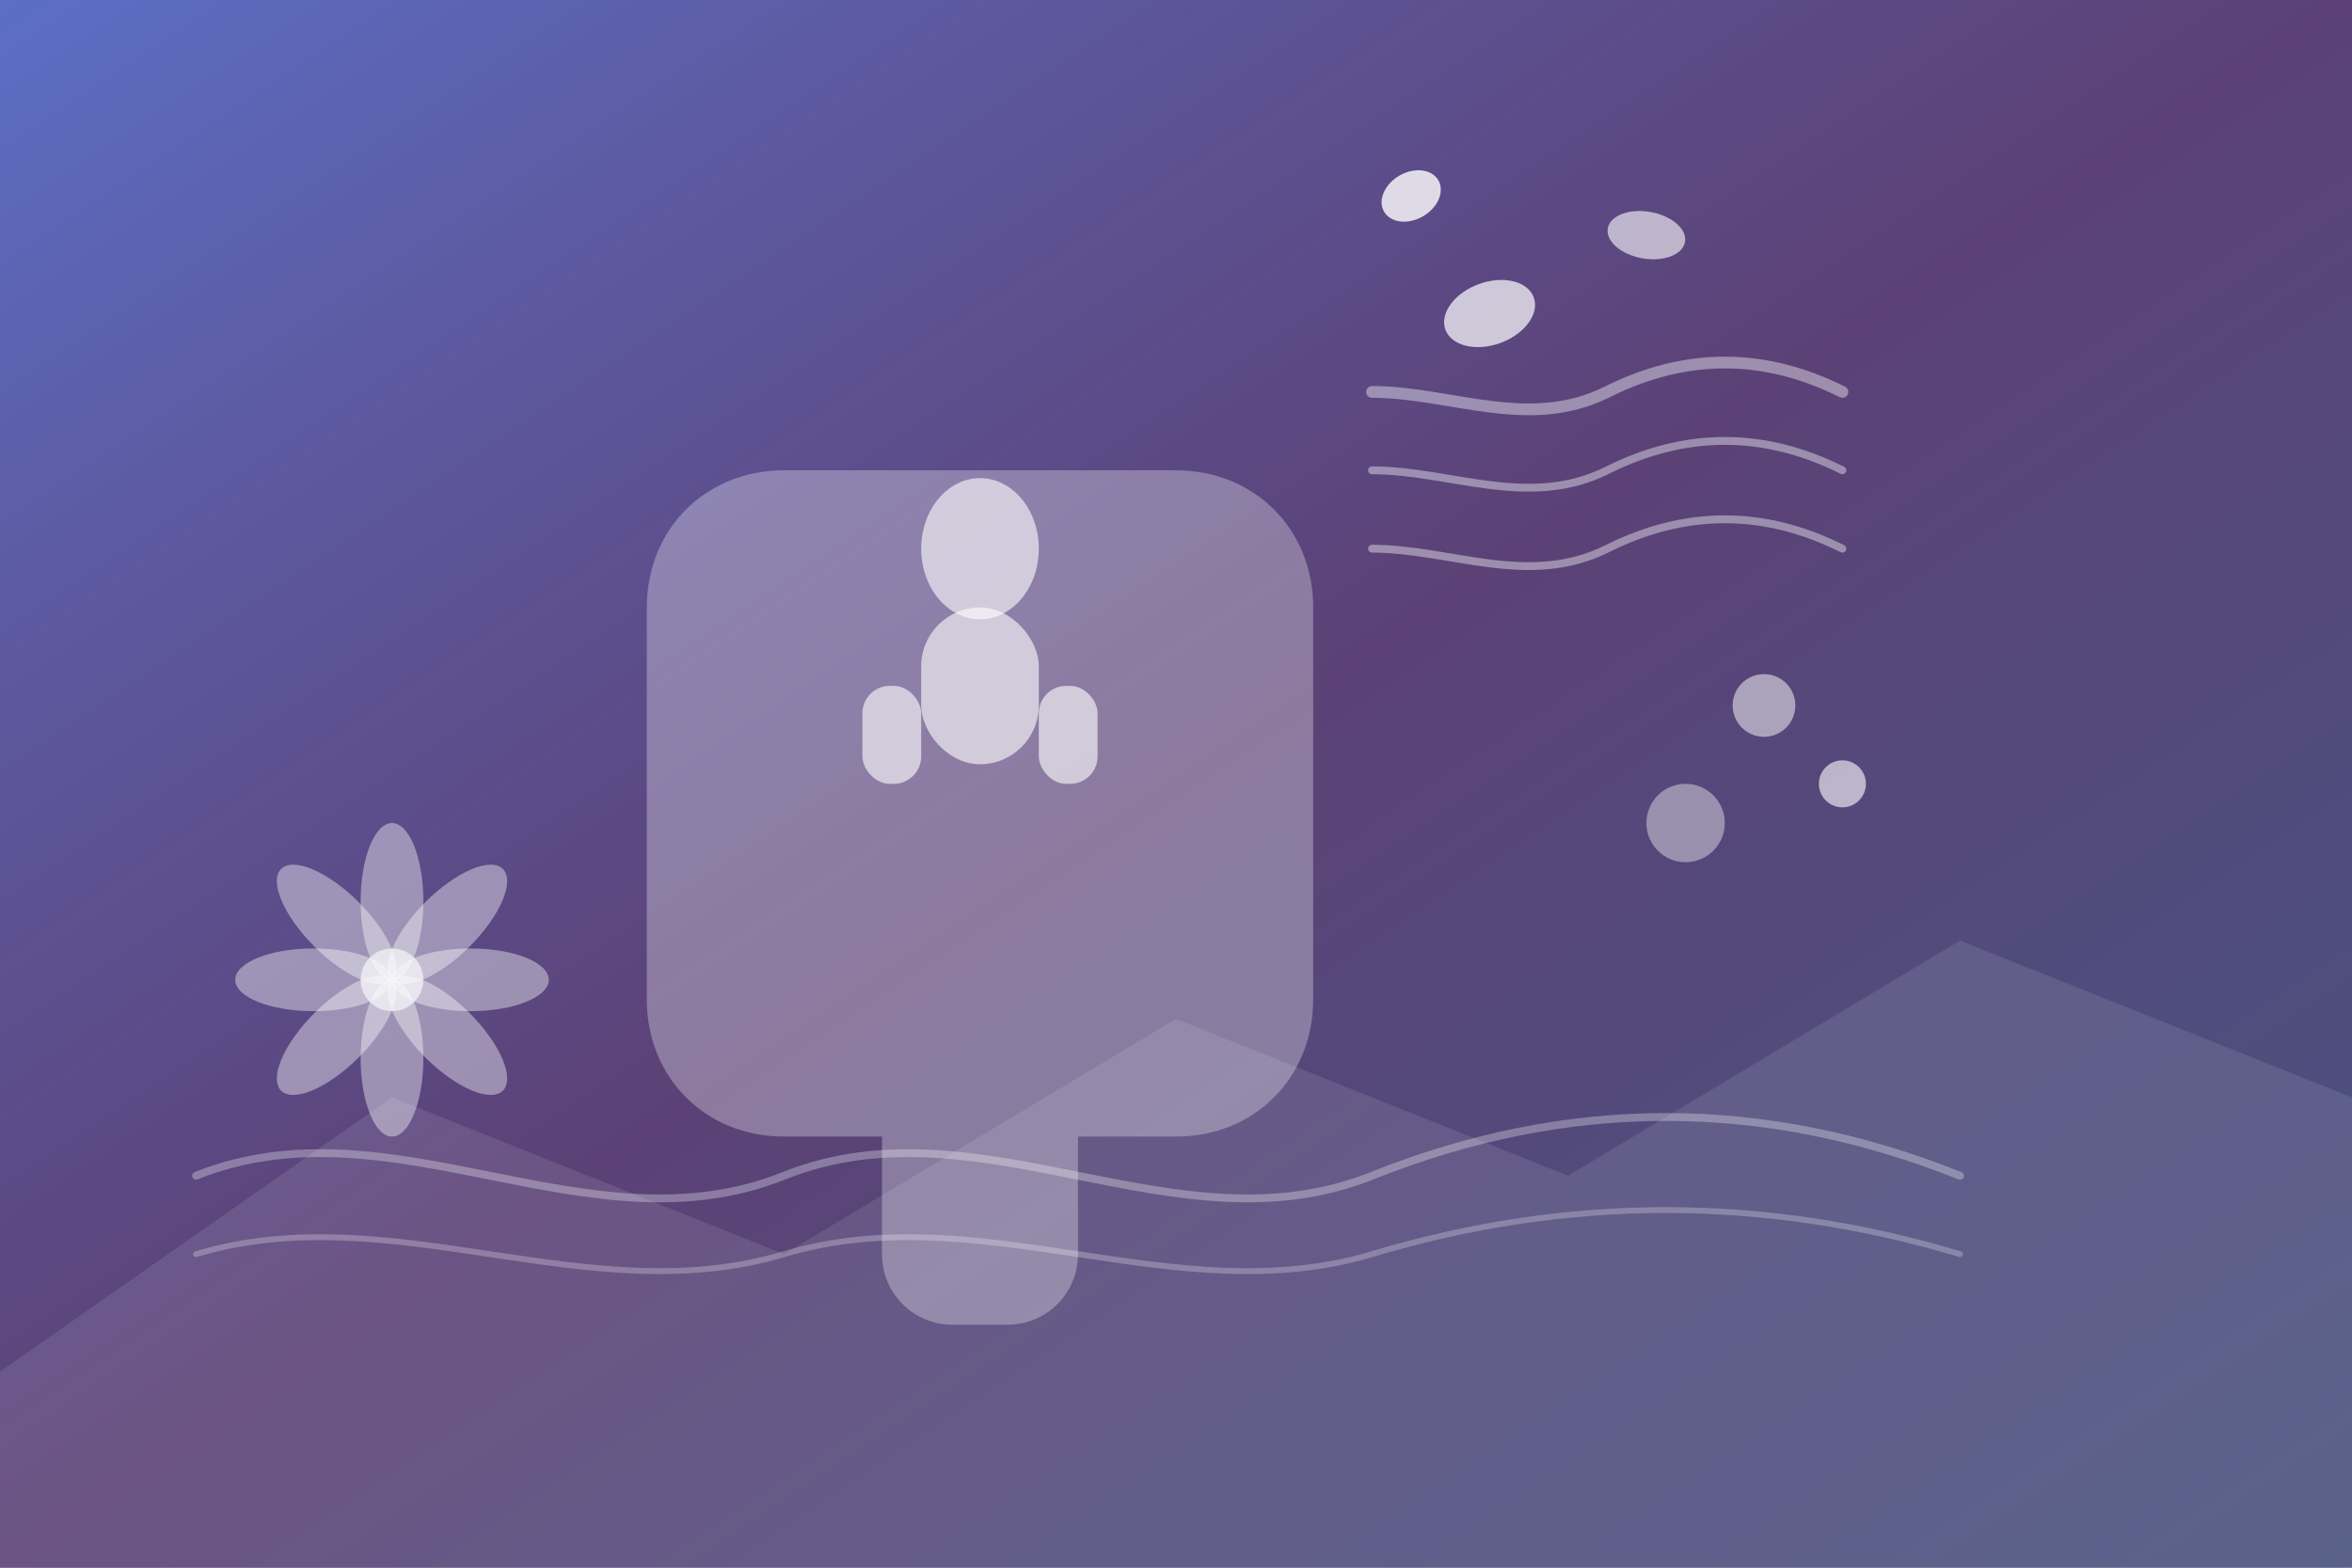 <svg width="600" height="400" viewBox="0 0 600 400" fill="none" xmlns="http://www.w3.org/2000/svg">
  <rect x="0" y="0" width="600" height="400" fill="#333333" stroke="none"/>
  <!-- Background -->
  <rect width="600" height="400" fill="url(#heroGradient)"/>
  
  <!-- Massage chair silhouette -->
  <path d="M200 120c-20 0-35 15-35 35v100c0 20 15 35 35 35h25v30c0 10 8 18 18 18h14c10 0 18-8 18-18v-30h25c20 0 35-15 35-35V155c0-20-15-35-35-35h-100z" fill="white" fill-opacity="0.3"/>
  
  <!-- Person relaxing -->
  <ellipse cx="250" cy="140" rx="15" ry="18" fill="white" fill-opacity="0.6"/>
  <rect x="235" y="155" width="30" height="40" rx="15" fill="white" fill-opacity="0.6"/>
  <rect x="220" y="175" width="15" height="25" rx="7" fill="white" fill-opacity="0.6"/>
  <rect x="265" y="175" width="15" height="25" rx="7" fill="white" fill-opacity="0.6"/>
  
  <!-- Relaxation waves -->
  <g opacity="0.4">
    <path d="M350 100c20 0 40 10 60 0s40-10 60 0" stroke="white" stroke-width="3" stroke-linecap="round" fill="none"/>
    <path d="M350 120c20 0 40 10 60 0s40-10 60 0" stroke="white" stroke-width="2" stroke-linecap="round" fill="none"/>
    <path d="M350 140c20 0 40 10 60 0s40-10 60 0" stroke="white" stroke-width="2" stroke-linecap="round" fill="none"/>
  </g>
  
  <!-- Wellness elements -->
  <circle cx="450" cy="180" r="8" fill="white" fill-opacity="0.5"/>
  <circle cx="470" cy="200" r="6" fill="white" fill-opacity="0.6"/>
  <circle cx="430" cy="210" r="10" fill="white" fill-opacity="0.4"/>
  
  <!-- Floating massage stones -->
  <ellipse cx="380" cy="80" rx="12" ry="8" fill="white" fill-opacity="0.7" transform="rotate(-20 380 80)"/>
  <ellipse cx="420" cy="60" rx="10" ry="6" fill="white" fill-opacity="0.6" transform="rotate(10 420 60)"/>
  <ellipse cx="360" cy="50" rx="8" ry="6" fill="white" fill-opacity="0.8" transform="rotate(-30 360 50)"/>
  
  <!-- Zen garden lines -->
  <path d="M50 300c50-20 100 20 150 0s100 20 150 0s100-20 150 0" stroke="white" stroke-width="2" stroke-linecap="round" fill="none" opacity="0.3"/>
  <path d="M50 320c50-15 100 15 150 0s100 15 150 0s100-15 150 0" stroke="white" stroke-width="1.5" stroke-linecap="round" fill="none" opacity="0.25"/>
  
  <!-- Lotus petals -->
  <g transform="translate(100, 250)">
    <ellipse cx="0" cy="-20" rx="8" ry="20" fill="white" fill-opacity="0.4" transform="rotate(0)"/>
    <ellipse cx="0" cy="-20" rx="8" ry="20" fill="white" fill-opacity="0.4" transform="rotate(45)"/>
    <ellipse cx="0" cy="-20" rx="8" ry="20" fill="white" fill-opacity="0.4" transform="rotate(90)"/>
    <ellipse cx="0" cy="-20" rx="8" ry="20" fill="white" fill-opacity="0.4" transform="rotate(135)"/>
    <ellipse cx="0" cy="-20" rx="8" ry="20" fill="white" fill-opacity="0.4" transform="rotate(180)"/>
    <ellipse cx="0" cy="-20" rx="8" ry="20" fill="white" fill-opacity="0.4" transform="rotate(225)"/>
    <ellipse cx="0" cy="-20" rx="8" ry="20" fill="white" fill-opacity="0.4" transform="rotate(270)"/>
    <ellipse cx="0" cy="-20" rx="8" ry="20" fill="white" fill-opacity="0.4" transform="rotate(315)"/>
    <circle cx="0" cy="0" r="8" fill="white" fill-opacity="0.6"/>
  </g>
  
  <!-- Peaceful mountains -->
  <path d="M0 350L100 280L200 320L300 260L400 300L500 240L600 280V400H0V350Z" fill="white" fill-opacity="0.1"/>
  
  <defs>
    <linearGradient id="heroGradient" x1="0%" y1="0%" x2="100%" y2="100%">
      <stop offset="0%" style="stop-color:#667eea;stop-opacity:0.8" />
      <stop offset="50%" style="stop-color:#764ba2;stop-opacity:0.6" />
      <stop offset="100%" style="stop-color:#667eea;stop-opacity:0.4" />
    </linearGradient>
  </defs>
</svg>
